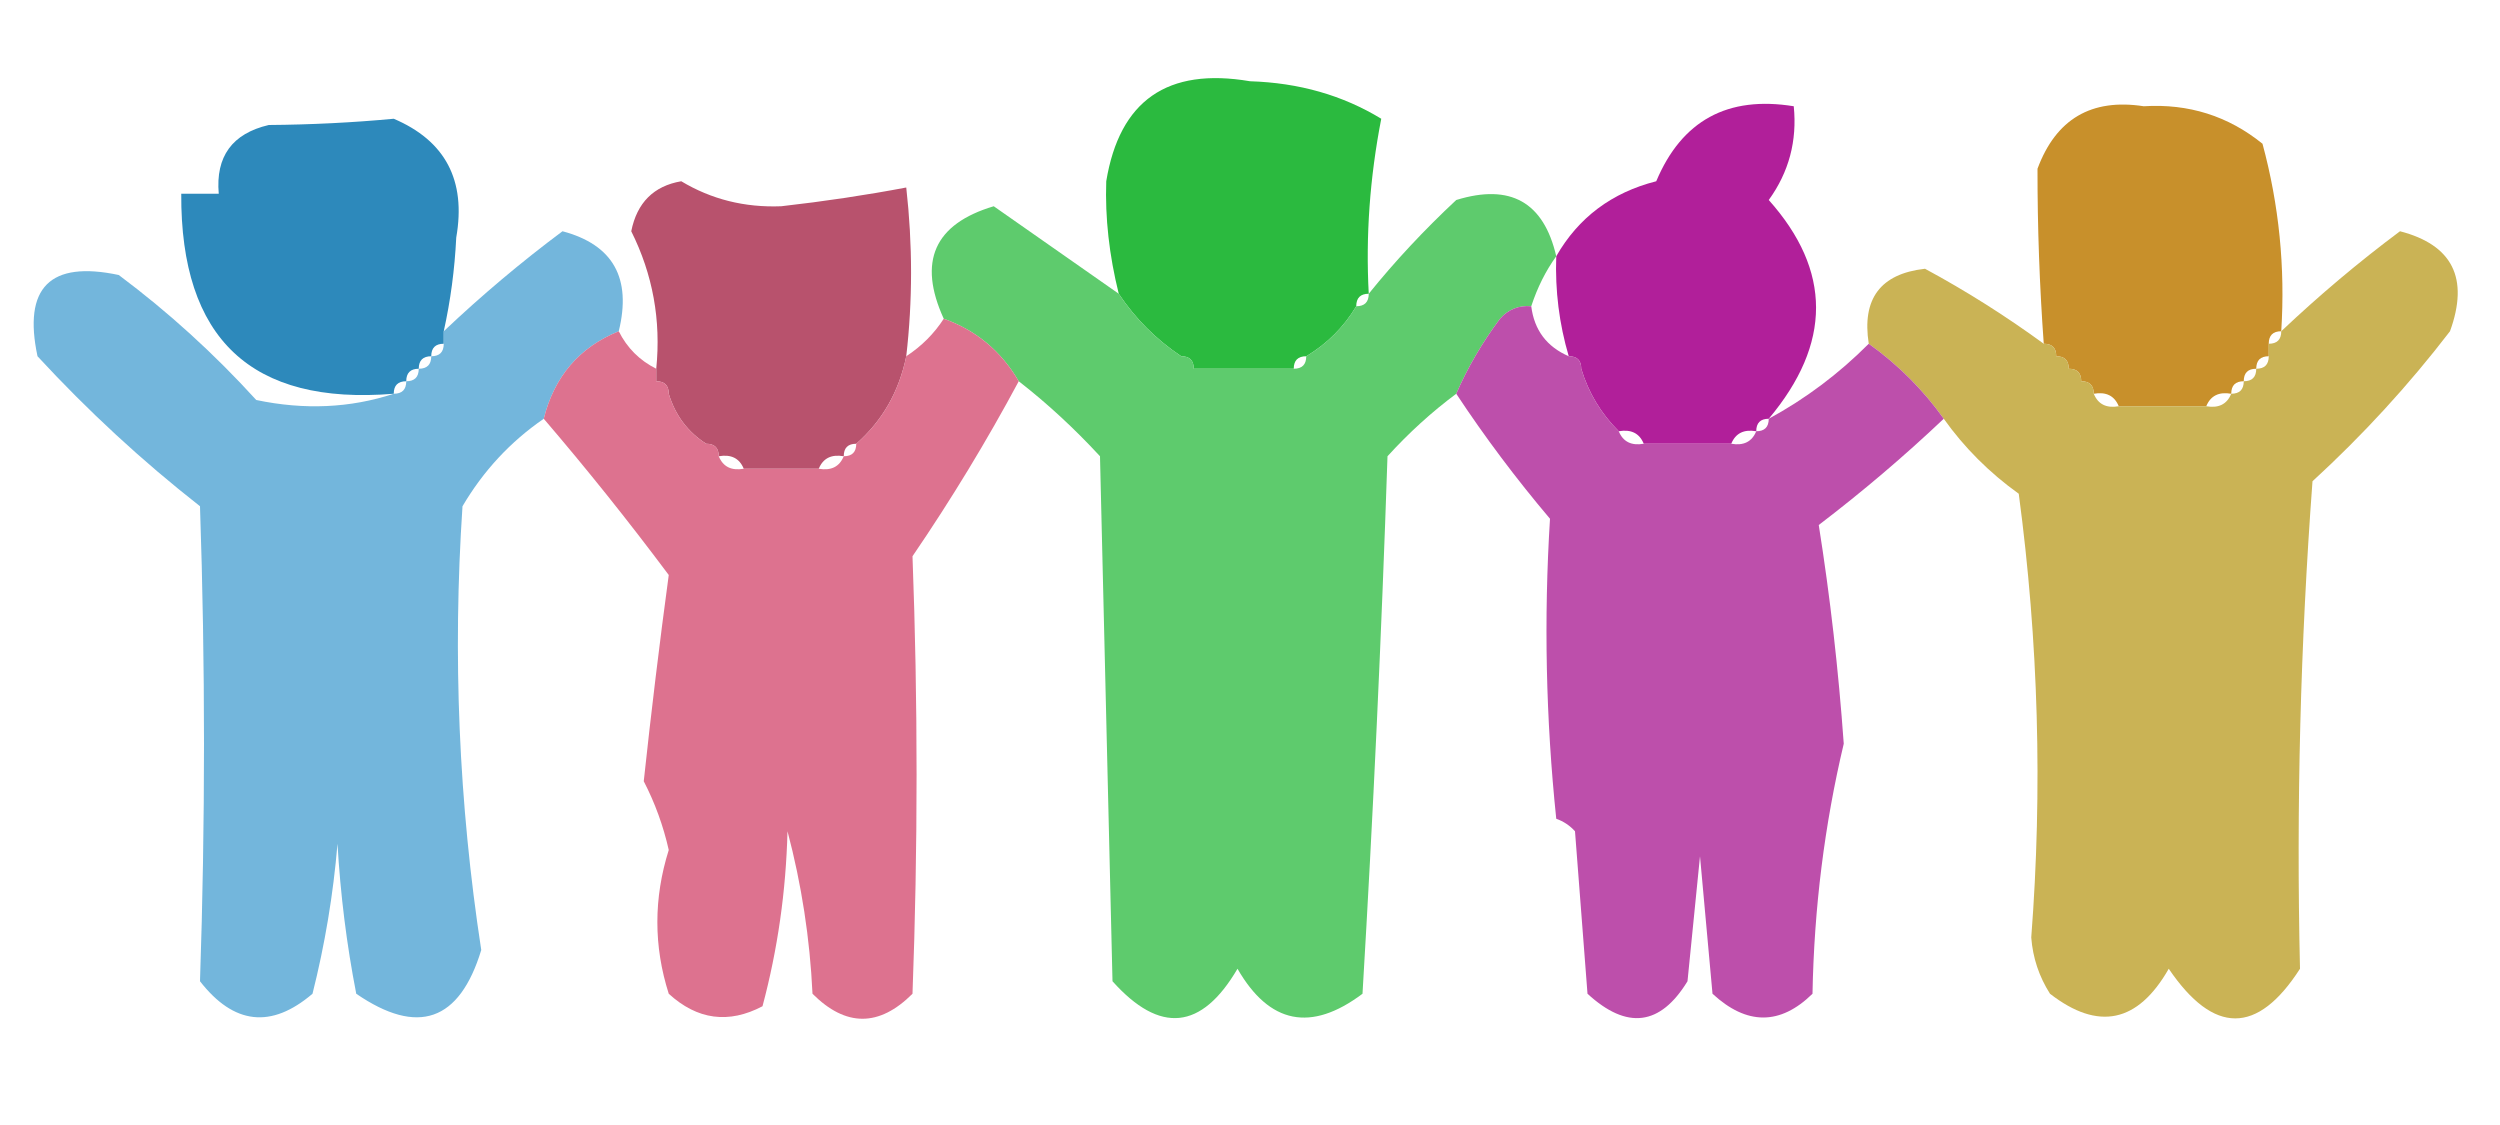 <?xml version="1.0" encoding="UTF-8"?> <svg xmlns="http://www.w3.org/2000/svg" xmlns:xlink="http://www.w3.org/1999/xlink" version="1.1" width="200px" height="90px" style="shape-rendering:geometricPrecision; text-rendering:geometricPrecision; image-rendering:optimizeQuality; fill-rule:evenodd; clip-rule:evenodd"><g><path style="opacity:0.9" fill="#15b32b" d="M 109.5,23.5 C 108.833,23.5 108.5,23.833 108.5,24.5C 107.5,26.167 106.167,27.5 104.5,28.5C 103.833,28.5 103.5,28.833 103.5,29.5C 100.833,29.5 98.167,29.5 95.5,29.5C 95.5,28.833 95.167,28.5 94.5,28.5C 92.5,27.167 90.833,25.5 89.5,23.5C 88.734,20.417 88.4,17.417 88.5,14.5C 89.565,8.039 93.398,5.373 100,6.5C 103.918,6.621 107.418,7.621 110.5,9.5C 109.583,14.223 109.25,18.89 109.5,23.5 Z"></path></g><g><path style="opacity:0.877" fill="#a6008c" d="M 141.5,33.5 C 140.833,33.5 140.5,33.833 140.5,34.5C 139.508,34.328 138.842,34.662 138.5,35.5C 136.167,35.5 133.833,35.5 131.5,35.5C 131.158,34.662 130.492,34.328 129.5,34.5C 128.075,33.078 127.075,31.411 126.5,29.5C 126.5,28.833 126.167,28.5 125.5,28.5C 124.735,25.904 124.401,23.237 124.5,20.5C 126.272,17.406 128.938,15.406 132.5,14.5C 134.543,9.643 138.209,7.643 143.5,8.5C 143.78,11.272 143.113,13.772 141.5,16C 146.545,21.655 146.545,27.489 141.5,33.5 Z"></path></g><g><path style="opacity:0.905" fill="#c28516" d="M 182.5,26.5 C 181.833,26.5 181.5,26.833 181.5,27.5C 181.5,27.833 181.5,28.167 181.5,28.5C 180.833,28.5 180.5,28.833 180.5,29.5C 179.833,29.5 179.5,29.833 179.5,30.5C 178.833,30.5 178.5,30.833 178.5,31.5C 177.508,31.328 176.842,31.662 176.5,32.5C 174.167,32.5 171.833,32.5 169.5,32.5C 169.158,31.662 168.492,31.328 167.5,31.5C 167.5,30.833 167.167,30.5 166.5,30.5C 166.5,29.833 166.167,29.5 165.5,29.5C 165.5,28.833 165.167,28.5 164.5,28.5C 164.5,27.833 164.167,27.5 163.5,27.5C 163.162,22.814 162.995,18.148 163,13.5C 164.478,9.52 167.312,7.854 171.5,8.5C 175.09,8.279 178.257,9.279 181,11.5C 182.325,16.401 182.825,21.401 182.5,26.5 Z"></path></g><g><path style="opacity:0.893" fill="#157bb3" d="M 35.5,26.5 C 35.5,26.833 35.5,27.167 35.5,27.5C 34.833,27.5 34.5,27.833 34.5,28.5C 33.833,28.5 33.5,28.833 33.5,29.5C 32.833,29.5 32.5,29.833 32.5,30.5C 31.833,30.5 31.5,30.833 31.5,31.5C 20.105,32.442 14.438,27.108 14.5,15.5C 15.5,15.5 16.5,15.5 17.5,15.5C 17.241,12.52 18.574,10.687 21.5,10C 24.911,9.973 28.244,9.806 31.5,9.5C 35.635,11.265 37.301,14.432 36.5,19C 36.375,21.551 36.042,24.051 35.5,26.5 Z"></path></g><g><path style="opacity:0.882" fill="#ae3b5a" d="M 72.5,28.5 C 71.921,31.331 70.588,33.664 68.5,35.5C 67.833,35.5 67.5,35.833 67.5,36.5C 66.508,36.328 65.842,36.662 65.5,37.5C 63.5,37.5 61.5,37.5 59.5,37.5C 59.158,36.662 58.492,36.328 57.5,36.5C 57.5,35.833 57.167,35.5 56.5,35.5C 55.026,34.564 54.026,33.23 53.5,31.5C 53.5,30.833 53.167,30.5 52.5,30.5C 52.5,30.167 52.5,29.833 52.5,29.5C 52.891,25.617 52.224,21.95 50.5,18.5C 50.96,16.214 52.293,14.881 54.5,14.5C 56.913,15.949 59.58,16.616 62.5,16.5C 65.963,16.108 69.297,15.608 72.5,15C 73.013,19.563 73.013,24.063 72.5,28.5 Z"></path></g><g><path style="opacity:0.907" fill="#4ec65f" d="M 124.5,20.5 C 123.655,21.672 122.989,23.005 122.5,24.5C 121.504,24.414 120.671,24.748 120,25.5C 118.579,27.405 117.412,29.405 116.5,31.5C 114.537,32.96 112.704,34.627 111,36.5C 110.52,50.842 109.853,65.175 109,79.5C 104.882,82.592 101.549,81.925 99,77.5C 96.127,82.408 92.794,82.741 89,78.5C 88.667,64.5 88.333,50.5 88,36.5C 85.937,34.266 83.771,32.266 81.5,30.5C 80.089,28.086 78.089,26.419 75.5,25.5C 73.409,20.918 74.742,17.918 79.5,16.5C 82.827,18.824 86.16,21.157 89.5,23.5C 90.833,25.5 92.5,27.167 94.5,28.5C 95.167,28.5 95.5,28.833 95.5,29.5C 98.167,29.5 100.833,29.5 103.5,29.5C 104.167,29.5 104.5,29.167 104.5,28.5C 106.167,27.5 107.5,26.167 108.5,24.5C 109.167,24.5 109.5,24.167 109.5,23.5C 111.6,20.896 113.933,18.396 116.5,16C 120.831,14.663 123.498,16.163 124.5,20.5 Z"></path></g><g><path style="opacity:0.909" fill="#65afd8" d="M 49.5,26.5 C 46.348,27.779 44.348,30.113 43.5,33.5C 40.832,35.336 38.666,37.669 37,40.5C 36.2,52.44 36.7,64.273 38.5,76C 36.76,81.715 33.427,82.881 28.5,79.5C 27.732,75.555 27.232,71.555 27,67.5C 26.66,71.558 25.993,75.558 25,79.5C 21.706,82.311 18.706,81.978 16,78.5C 16.427,65.848 16.427,53.181 16,40.5C 11.366,36.868 7.033,32.868 3,28.5C 1.833,23 4,20.833 9.5,22C 13.466,24.964 17.133,28.297 20.5,32C 24.358,32.81 28.024,32.643 31.5,31.5C 32.167,31.5 32.5,31.167 32.5,30.5C 33.167,30.5 33.5,30.167 33.5,29.5C 34.167,29.5 34.5,29.167 34.5,28.5C 35.167,28.5 35.5,28.167 35.5,27.5C 35.5,27.167 35.5,26.833 35.5,26.5C 38.537,23.625 41.704,20.959 45,18.5C 49.045,19.578 50.545,22.244 49.5,26.5 Z"></path></g><g><path style="opacity:0.907" fill="#c5ac45" d="M 155.5,33.5 C 153.833,31.167 151.833,29.167 149.5,27.5C 148.938,23.901 150.438,21.901 154,21.5C 157.279,23.27 160.445,25.27 163.5,27.5C 164.167,27.5 164.5,27.833 164.5,28.5C 165.167,28.5 165.5,28.833 165.5,29.5C 166.167,29.5 166.5,29.833 166.5,30.5C 167.167,30.5 167.5,30.833 167.5,31.5C 167.842,32.338 168.508,32.672 169.5,32.5C 171.833,32.5 174.167,32.5 176.5,32.5C 177.492,32.672 178.158,32.338 178.5,31.5C 179.167,31.5 179.5,31.167 179.5,30.5C 180.167,30.5 180.5,30.167 180.5,29.5C 181.167,29.5 181.5,29.167 181.5,28.5C 181.5,28.167 181.5,27.833 181.5,27.5C 182.167,27.5 182.5,27.167 182.5,26.5C 185.537,23.625 188.704,20.959 192,18.5C 196.206,19.593 197.539,22.26 196,26.5C 192.702,30.8 189.035,34.8 185,38.5C 184.031,51.52 183.698,64.52 184,77.5C 180.595,82.795 177.095,82.795 173.5,77.5C 171.031,81.827 167.864,82.494 164,79.5C 163.125,78.127 162.625,76.627 162.5,75C 163.412,63.157 163.079,51.324 161.5,39.5C 159.146,37.812 157.146,35.812 155.5,33.5 Z"></path></g><g><path style="opacity:0.912" fill="#b73fa3" d="M 122.5,24.5 C 122.738,26.404 123.738,27.738 125.5,28.5C 126.167,28.5 126.5,28.833 126.5,29.5C 127.075,31.411 128.075,33.078 129.5,34.5C 129.842,35.338 130.508,35.672 131.5,35.5C 133.833,35.5 136.167,35.5 138.5,35.5C 139.492,35.672 140.158,35.338 140.5,34.5C 141.167,34.5 141.5,34.167 141.5,33.5C 144.431,31.909 147.098,29.909 149.5,27.5C 151.833,29.167 153.833,31.167 155.5,33.5C 152.333,36.498 149,39.331 145.5,42C 146.412,47.753 147.078,53.587 147.5,59.5C 145.961,65.981 145.127,72.647 145,79.5C 142.413,82.034 139.747,82.034 137,79.5C 136.667,75.833 136.333,72.167 136,68.5C 135.667,71.833 135.333,75.167 135,78.5C 132.822,82.066 130.156,82.399 127,79.5C 126.667,75.167 126.333,70.833 126,66.5C 125.586,66.043 125.086,65.709 124.5,65.5C 123.667,57.507 123.5,49.507 124,41.5C 121.283,38.29 118.783,34.956 116.5,31.5C 117.412,29.405 118.579,27.405 120,25.5C 120.671,24.748 121.504,24.414 122.5,24.5 Z"></path></g><g><path style="opacity:0.9" fill="#d96383" d="M 75.5,25.5 C 78.089,26.419 80.089,28.086 81.5,30.5C 78.94,35.277 76.107,39.944 73,44.5C 73.435,56.15 73.435,67.817 73,79.5C 70.333,82.167 67.667,82.167 65,79.5C 64.792,75.082 64.126,70.749 63,66.5C 62.881,71.282 62.215,75.949 61,80.5C 58.289,81.926 55.789,81.592 53.5,79.5C 52.285,75.694 52.285,71.861 53.5,68C 53.066,66.072 52.4,64.239 51.5,62.5C 52.097,56.946 52.764,51.446 53.5,46C 50.267,41.672 46.934,37.506 43.5,33.5C 44.348,30.113 46.348,27.779 49.5,26.5C 50.167,27.833 51.167,28.833 52.5,29.5C 52.5,29.833 52.5,30.167 52.5,30.5C 53.167,30.5 53.5,30.833 53.5,31.5C 54.026,33.23 55.026,34.564 56.5,35.5C 57.167,35.5 57.5,35.833 57.5,36.5C 57.842,37.338 58.508,37.672 59.5,37.5C 61.5,37.5 63.5,37.5 65.5,37.5C 66.492,37.672 67.158,37.338 67.5,36.5C 68.167,36.5 68.5,36.167 68.5,35.5C 70.588,33.664 71.921,31.331 72.5,28.5C 73.728,27.694 74.728,26.694 75.5,25.5 Z"></path></g></svg> 